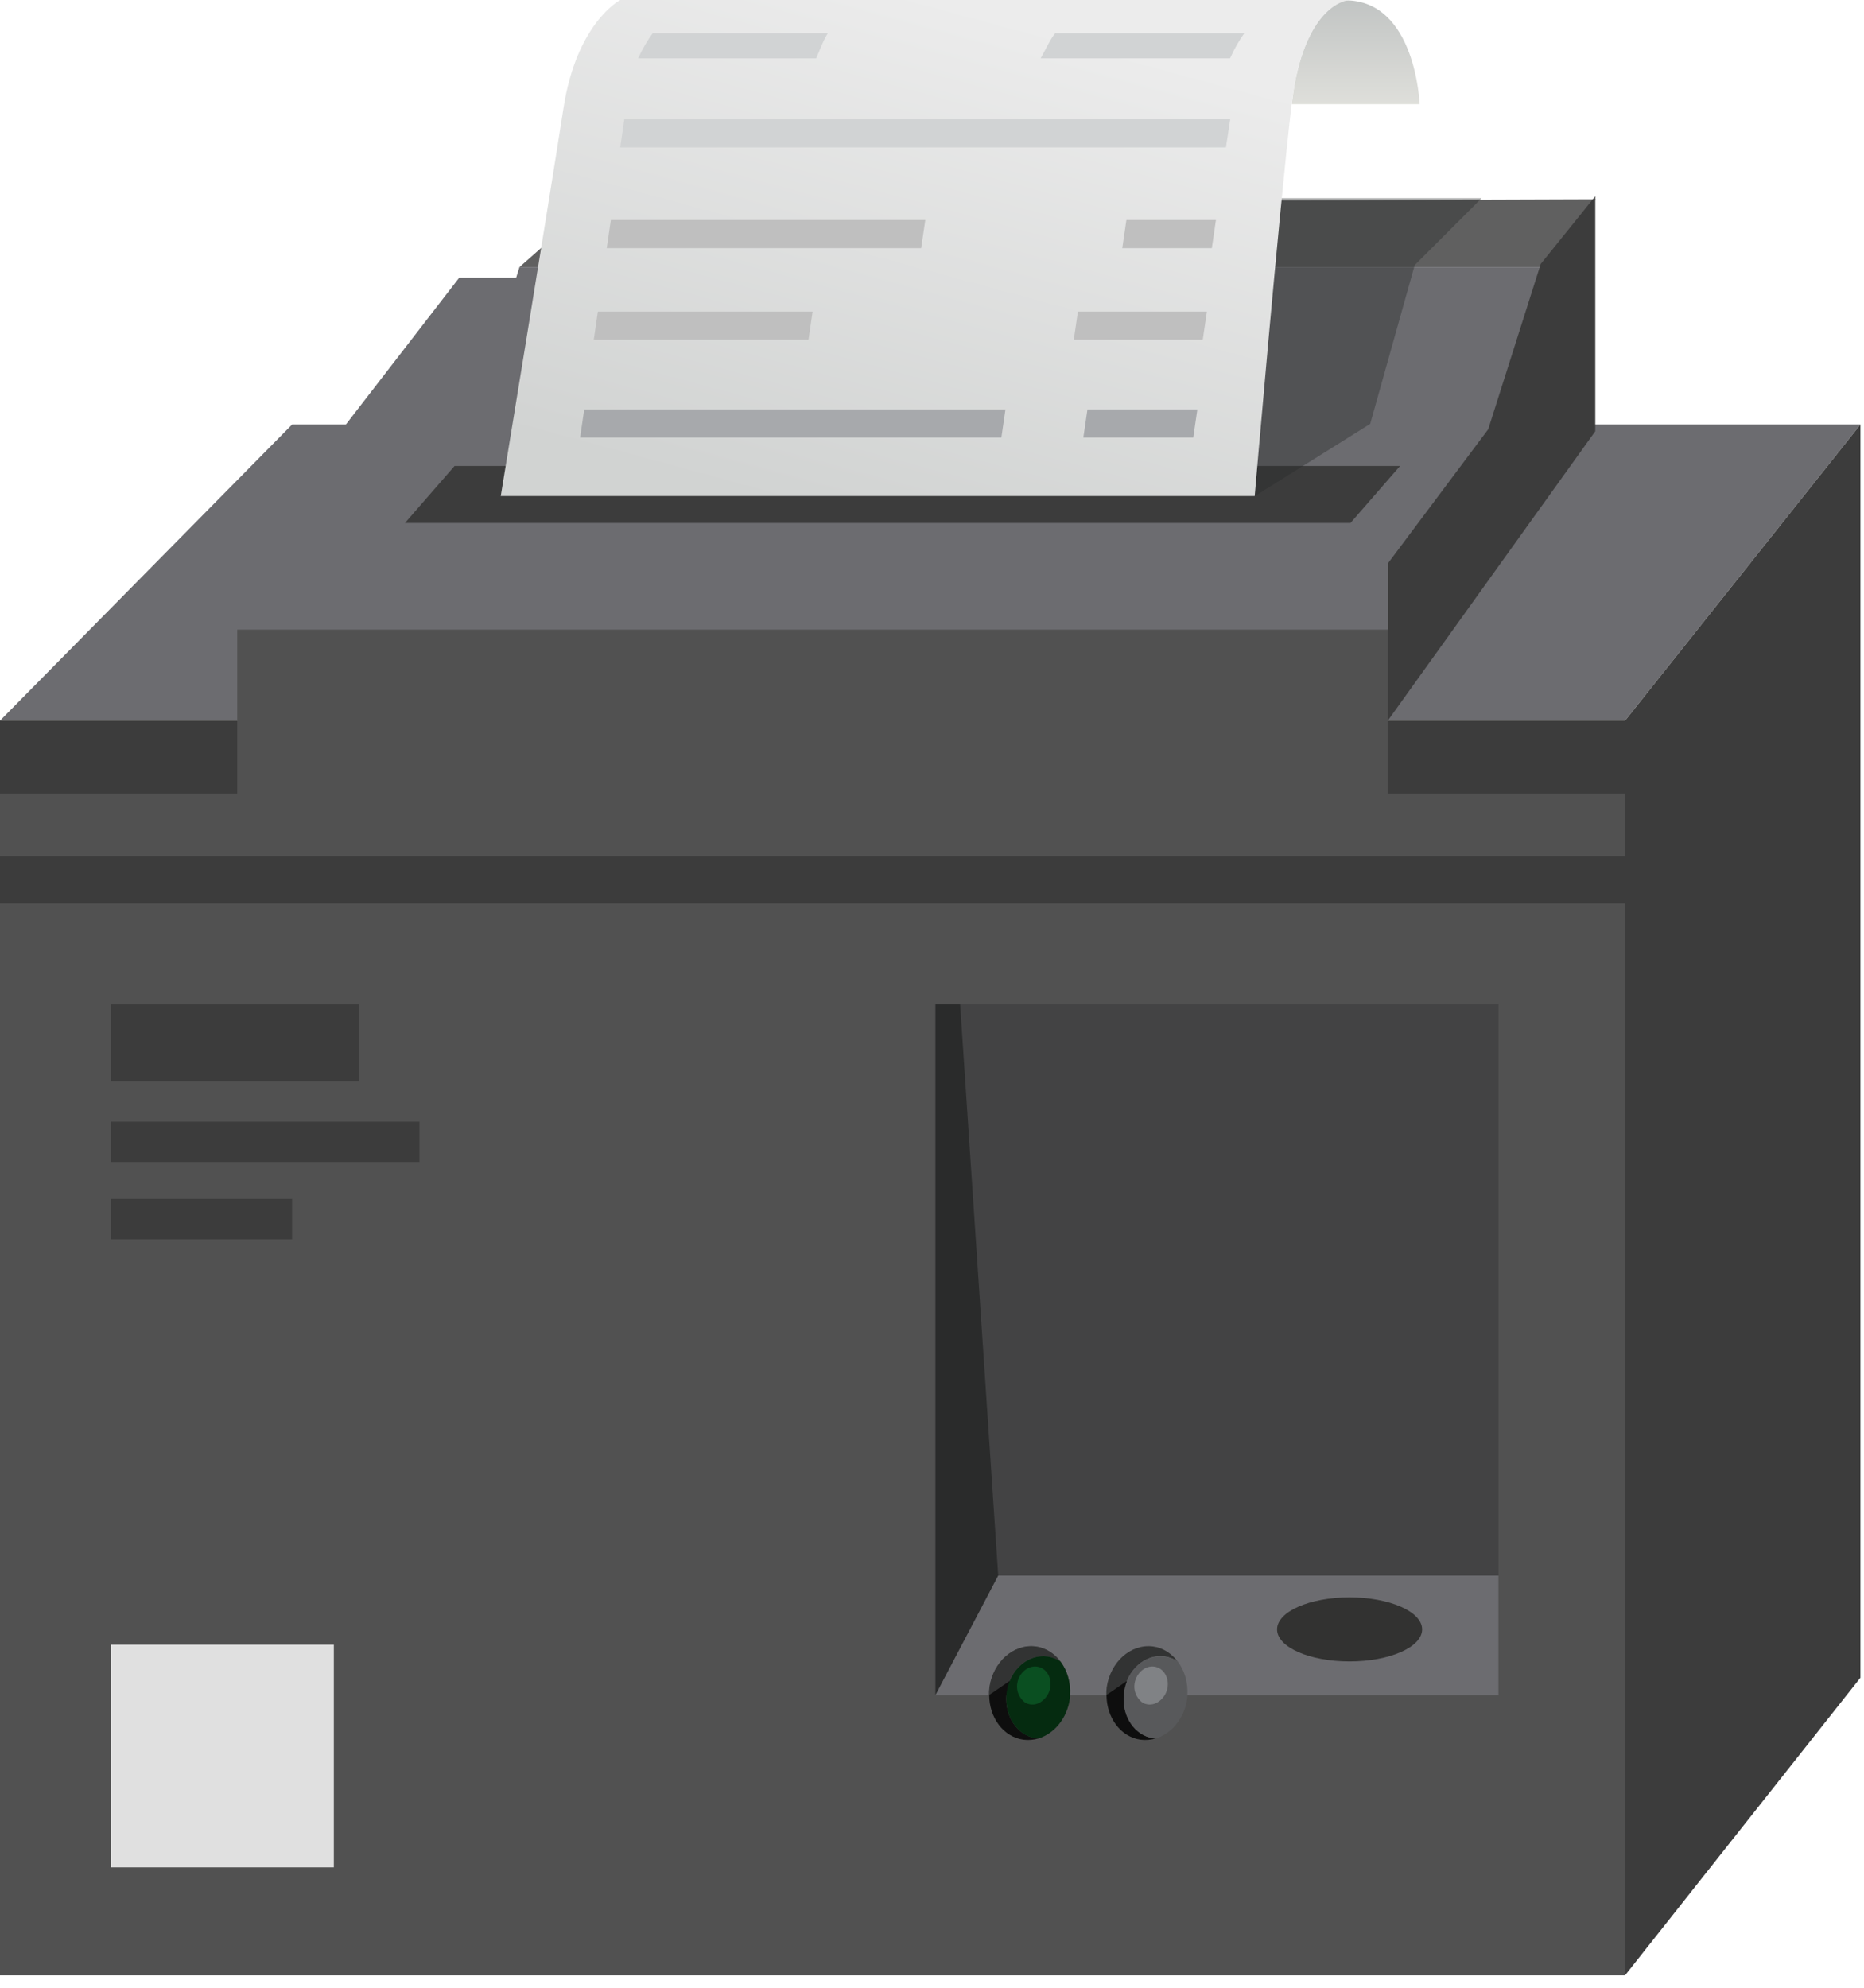 <svg width="151" height="161" viewBox="0 0 151 161" fill="none" xmlns="http://www.w3.org/2000/svg">
<path d="M129.272 16.148L124.973 21.633H42.084L47.98 16.428L129.272 16.148Z" fill="#606060"/>
<path d="M150.712 34.385H23.663L0 58.374H131.64L150.712 34.385Z" fill="#6C6C70"/>
<path d="M131.64 73.191H0V160.002H131.64V73.191Z" fill="#515151"/>
<path d="M112.422 58.375V51H19.218V58.375H0V73.192H131.64V58.375H112.422Z" fill="#515151"/>
<path d="M27.043 133.217H8.996V151.255H27.043V133.217Z" fill="#E0E0E0"/>
<path d="M29.093 81.352H8.996V87.595H29.093V81.352Z" fill="#3C3C3C"/>
<path d="M33.977 90.857H8.996V94.119H33.977V90.857Z" fill="#3C3C3C"/>
<path d="M23.663 97.115H8.996V100.377H23.663V97.115Z" fill="#3C3C3C"/>
<path d="M121.391 81.352H75.781V137.291H121.391V81.352Z" fill="#434344"/>
<path d="M77.778 81.352L80.865 127.626L75.781 137.304V81.352H77.778Z" fill="#2A2B2B"/>
<path d="M121.391 127.627H80.865L75.781 137.305H80.133C80.133 137.105 80.133 136.906 80.16 136.706C80.439 134.629 82.13 133.138 83.926 133.378C85.643 133.618 86.814 135.335 86.668 137.305H121.391V127.627V127.627Z" fill="#6C6C70"/>
<path d="M81.532 137.093C81.785 135.269 83.262 133.951 84.832 134.164C85.218 134.217 85.578 134.364 85.884 134.563C85.391 133.924 84.713 133.472 83.914 133.365C82.117 133.126 80.441 134.603 80.148 136.693C80.121 136.893 80.121 137.093 80.121 137.293H81.519C81.532 137.226 81.532 137.159 81.532 137.093Z" fill="#323333"/>
<path d="M129.23 22.498H37.197L19.217 45.782H112.42L129.23 22.498Z" fill="#6C6C70"/>
<path d="M131.641 58.374V73.191V84.48V160.002L150.712 135.893V59.053V58.813V34.385L131.641 58.374Z" fill="#3C3C3C"/>
<path d="M131.64 58.375H112.422V64.286H131.64V58.375Z" fill="#3C3C3C"/>
<path d="M19.218 58.375H0V64.286H19.218V58.375Z" fill="#3C3C3C"/>
<path d="M83.941 140.793C82.424 140.58 81.386 139.036 81.532 137.292H82.144L81.785 136.16L80.135 137.292C80.135 139.129 81.279 140.686 82.903 140.913C83.329 140.966 83.755 140.926 84.154 140.806C84.074 140.793 84.008 140.806 83.941 140.793Z" fill="#0E0E0E"/>
<path d="M85.897 134.574C85.591 134.375 85.231 134.228 84.845 134.175C83.275 133.962 81.784 135.267 81.545 137.104C81.531 137.17 81.545 137.237 81.531 137.304C81.385 139.047 82.423 140.592 83.94 140.805C84.007 140.818 84.087 140.805 84.153 140.805C85.418 140.405 86.442 139.181 86.669 137.596C86.682 137.503 86.682 137.397 86.682 137.304C86.749 136.252 86.442 135.293 85.897 134.574Z" fill="#052B10"/>
<path d="M84.167 135.028C83.448 134.828 82.689 135.334 82.45 136.159C82.303 136.679 82.423 137.171 82.689 137.544C82.849 137.77 83.049 137.957 83.315 138.023C83.701 138.13 84.1 138.037 84.419 137.784C84.699 137.571 84.925 137.264 85.032 136.892C85.271 136.066 84.885 135.228 84.167 135.028Z" fill="#0A4F21"/>
<path d="M91.034 137.093C91.287 135.269 92.764 133.951 94.335 134.164C94.721 134.217 95.08 134.364 95.386 134.563C94.893 133.924 94.215 133.472 93.416 133.365C91.619 133.126 89.942 134.603 89.65 136.693C89.623 136.893 89.623 137.093 89.623 137.293H91.007C91.034 137.226 91.02 137.159 91.034 137.093Z" fill="#323333"/>
<path d="M93.443 140.793C91.926 140.58 90.888 139.036 91.034 137.292H91.646L91.287 136.16L89.637 137.292C89.637 139.129 90.781 140.686 92.392 140.913C92.818 140.966 93.244 140.926 93.643 140.806C93.576 140.793 93.51 140.806 93.443 140.793Z" fill="#0E0E0E"/>
<path d="M95.401 134.574C95.081 134.375 94.735 134.228 94.349 134.175C92.766 133.962 91.288 135.267 91.049 137.104C91.035 137.17 91.049 137.237 91.035 137.304C90.889 139.047 91.927 140.592 93.444 140.805C93.511 140.818 93.577 140.805 93.657 140.805C94.921 140.405 95.946 139.181 96.173 137.596C96.186 137.503 96.172 137.397 96.186 137.304C96.252 136.252 95.946 135.293 95.401 134.574Z" fill="#58595B"/>
<path d="M93.669 135.028C92.95 134.828 92.191 135.334 91.952 136.159C91.805 136.679 91.925 137.171 92.191 137.544C92.351 137.77 92.551 137.957 92.817 138.023C93.203 138.13 93.602 138.037 93.922 137.784C94.201 137.571 94.427 137.264 94.534 136.892C94.773 136.066 94.374 135.228 93.669 135.028Z" fill="#808285"/>
<path d="M115.205 131.981C115.205 133.418 112.57 134.577 109.322 134.577C106.075 134.577 103.453 133.418 103.453 131.981C103.453 130.543 106.088 129.385 109.322 129.385C112.57 129.385 115.205 130.543 115.205 131.981Z" fill="#323231"/>
<path d="M131.64 69.357H0V73.191H131.64V69.357Z" fill="#3C3C3C"/>
<path d="M109.4 42.36H32.807L36.826 37.74H113.42L109.4 42.36Z" fill="#3C3C3C"/>
<path d="M120.899 34.692H38.01L42.082 21.633H124.971L123.521 26.266L120.899 34.692Z" fill="#6C6C70"/>
<path d="M129.231 15.895L124.813 21.379L120.567 34.745L120.687 34.599L112.462 45.595V50.946L112.422 51V58.375L129.231 34.931V15.895Z" fill="#3C3C3C"/>
<path opacity="0.4" d="M101.641 40.19L110.998 34.333L114.605 21.473L120.021 16.055H99.951L101.641 40.19Z" fill="#2A2B2B"/>
<path d="M104.662 8.281C104.662 8.334 104.648 8.388 104.648 8.441H115.003C115.003 8.441 114.697 0.027 108.987 0.027C108.961 0.027 105.553 0.68 104.662 8.281Z" fill="url(#paint0_linear)"/>
<path d="M50.229 0.013C50.229 0.013 46.728 1.824 45.651 8.733C44.346 17.133 40.566 40.177 40.566 40.177H101.642C101.642 40.177 103.625 16.96 104.636 8.427C104.636 8.374 104.65 8.32 104.65 8.267C105.648 0.506 108.975 0 109.401 0H108.962H50.229V0.013Z" fill="url(#paint1_linear)"/>
<path d="M99.657 9.664H50.573C50.174 12.446 50.24 11.941 50.24 11.941H99.311C99.524 10.503 99.418 11.248 99.657 9.664Z" fill="#D1D3D4"/>
<path d="M46.994 35.437H81.119C81.225 34.704 81.332 33.946 81.451 33.16H47.327C47.114 34.585 46.994 35.437 46.994 35.437Z" fill="#A7A9AC"/>
<path d="M48.1 27.517H65.495C65.601 26.785 65.707 26.026 65.827 25.24H48.432C48.219 26.678 48.1 27.517 48.1 27.517Z" fill="#BFBFBF"/>
<path d="M49.15 20.101H74.624C74.73 19.369 74.837 18.61 74.957 17.824H49.483C49.27 19.249 49.15 20.101 49.15 20.101Z" fill="#BFBFBF"/>
<path d="M87.76 35.437H96.664C96.77 34.704 96.876 33.946 96.996 33.16H88.093C87.879 34.585 87.76 35.437 87.76 35.437Z" fill="#A7A9AC"/>
<path d="M86.986 27.517H97.434C97.54 26.785 97.647 26.026 97.767 25.24H87.319C87.106 26.678 86.986 27.517 86.986 27.517Z" fill="#BFBFBF"/>
<path d="M90.914 20.101H98.168C98.274 19.369 98.38 18.61 98.5 17.824H91.247C91.034 19.249 90.914 20.101 90.914 20.101Z" fill="#BFBFBF"/>
<path d="M52.876 2.689C52.477 3.222 52.077 3.901 51.691 4.726H66.118C66.438 4.007 66.651 3.342 67.064 2.689H52.876Z" fill="#D1D3D4"/>
<path d="M100.802 2.689H85.483C85.084 3.155 84.658 4.114 84.299 4.726H99.644C100.017 3.901 100.416 3.222 100.802 2.689Z" fill="#D1D3D4"/>
<defs>
<linearGradient id="paint0_linear" x1="109.813" y1="-0.008" x2="109.813" y2="9.706" gradientUnits="userSpaceOnUse">
<stop stop-color="#C1C4C3"/>
<stop offset="1" stop-color="#E3E3DE"/>
</linearGradient>
<linearGradient id="paint1_linear" x1="68.701" y1="42.406" x2="79.973" y2="0.955" gradientUnits="userSpaceOnUse">
<stop stop-color="#D1D3D2"/>
<stop offset="1" stop-color="#ECECEC"/>
</linearGradient>
</defs>
</svg>
